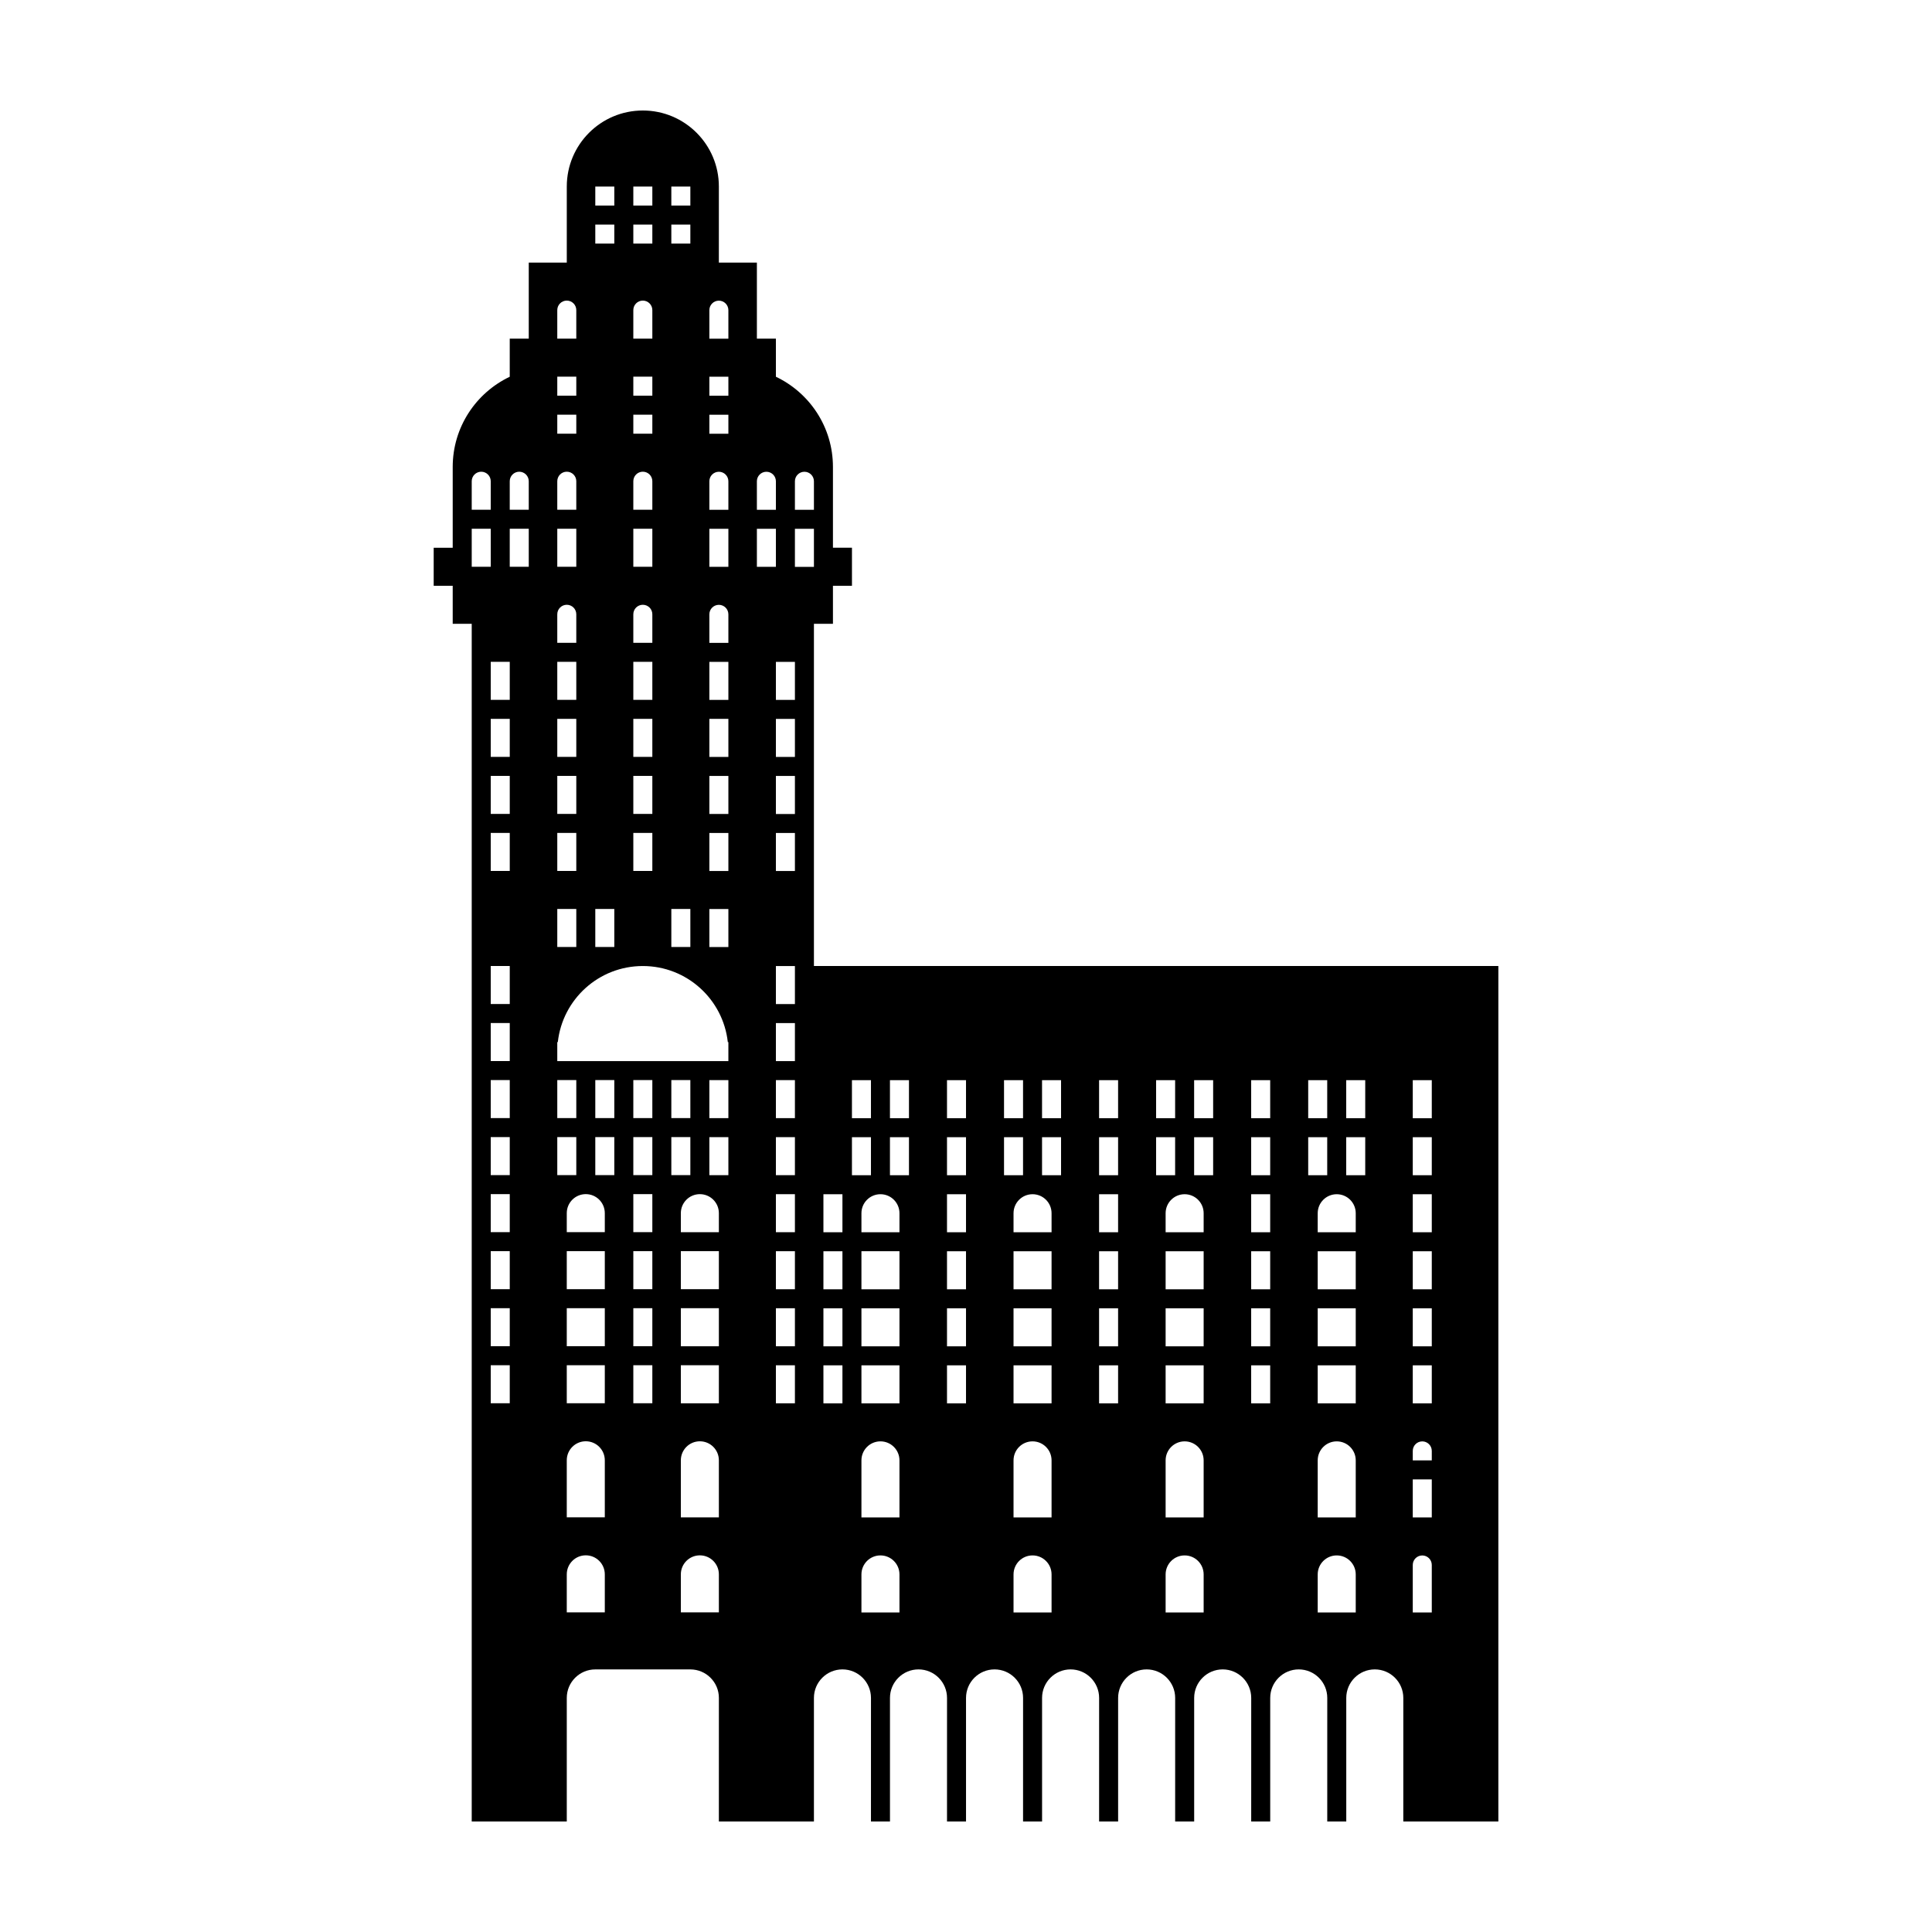 <?xml version="1.0" encoding="UTF-8"?>
<!-- Uploaded to: SVG Repo, www.svgrepo.com, Generator: SVG Repo Mixer Tools -->
<svg fill="#000000" width="800px" height="800px" version="1.1" viewBox="144 144 512 512" xmlns="http://www.w3.org/2000/svg">
 <path d="m359.7 400v-90.688h5.039v-10.078h5.039v-10.078h-5.039v-21.41c0-10.539-6.168-19.637-15.094-23.891l-0.023-0.039v-10.078h-5.039v-20.152h-10.078l0.004-20.148c0-11.129-9.023-20.152-20.152-20.152-11.129 0-20.152 9.023-20.152 20.152v20.152h-10.078v20.152h-5.039v10.078l-0.02 0.035c-8.926 4.254-15.094 13.352-15.094 23.895v21.41h-5.039v10.078h5.039v10.078h5.039v317.4h25.191v-32.746c0-4.172 3.387-7.559 7.559-7.559h25.191c4.172 0 7.559 3.387 7.559 7.559l-0.004 32.742h25.191v-32.746c0-4.172 3.387-7.559 7.559-7.559s7.559 3.387 7.559 7.559l-0.004 32.746h5.039v-32.746c0-4.172 3.387-7.559 7.559-7.559s7.559 3.387 7.559 7.559l-0.004 32.746h5.039v-32.746c0-4.172 3.387-7.559 7.559-7.559s7.559 3.387 7.559 7.559l-0.004 32.746h5.039v-32.746c0-4.172 3.387-7.559 7.559-7.559 4.172 0 7.559 3.387 7.559 7.559l-0.004 32.746h5.039v-32.746c0-4.172 3.387-7.559 7.559-7.559s7.559 3.387 7.559 7.559l-0.004 32.746h5.039v-32.746c0-4.172 3.387-7.559 7.559-7.559s7.559 3.387 7.559 7.559l-0.004 32.746h5.039v-32.746c0-4.172 3.387-7.559 7.559-7.559s7.559 3.387 7.559 7.559l-0.004 32.746h5.039v-32.746c0-4.172 3.387-7.559 7.559-7.559 4.172 0 7.559 3.387 7.559 7.559l-0.004 32.746h25.191v-226.71zm-90.688-128.47c0-1.391 1.129-2.519 2.519-2.519s2.519 1.129 2.519 2.519v7.559h-5.039zm0 12.594h5.039v10.078h-5.039zm10.078 231.75h-5.039v-10.078h5.039zm0-15.113h-5.039v-10.078h5.039zm0-15.117h-5.039v-10.078h5.039zm0-15.113h-5.039v-10.078h5.039zm0-15.113h-5.039v-10.078h5.039zm0-15.113h-5.039v-10.078h5.039zm0-15.117h-5.039v-10.078h5.039zm0-15.113h-5.039v-10.078h5.039zm0-35.266h-5.039v-10.078h5.039zm0-15.113h-5.039v-10.078h5.039zm0-15.117h-5.039v-10.078h5.039zm0-15.113h-5.039v-10.078h5.039zm5.035-35.266h-5.039v-10.078h5.039zm0-15.113h-5.039v-7.559c0-1.391 1.129-2.519 2.519-2.519 1.391 0 2.519 1.129 2.519 2.519zm37.785-85.648h5.039v5.039h-5.039zm0 10.074h5.039v5.039h-5.039zm0 181.37h5.039v10.078h-5.039zm-10.074-191.45h5.039v5.039h-5.039zm0 10.074h5.039v5.039h-5.039zm0 22.672c0-1.391 1.129-2.519 2.519-2.519 1.391 0 2.519 1.129 2.519 2.519v7.559h-5.039zm0 17.633h5.039v5.039h-5.039zm0 10.078h5.039v5.039h-5.039zm0 17.633c0-1.391 1.129-2.519 2.519-2.519 1.391 0 2.519 1.129 2.519 2.519v7.559h-5.039zm0 12.594h5.039v10.078h-5.039zm0 22.672c0-1.391 1.129-2.519 2.519-2.519 1.391 0 2.519 1.129 2.519 2.519v7.559h-5.039zm0 12.598h5.039v10.078h-5.039zm0 15.113h5.039v10.078h-5.039zm0 15.113h5.039v10.078h-5.039zm0 15.113h5.039v10.078h-5.039zm-10.078-171.29h5.039v5.039h-5.039zm0 10.074h5.039v5.039h-5.039zm0 181.37h5.039v10.078h-5.039zm-10.074-158.7c0-1.391 1.129-2.519 2.519-2.519s2.519 1.129 2.519 2.519v7.559h-5.039zm0 17.633h5.039v5.039h-5.039zm0 10.078h5.039v5.039h-5.039zm0 17.633c0-1.391 1.129-2.519 2.519-2.519s2.519 1.129 2.519 2.519v7.559h-5.039zm0 12.594h5.039v10.078h-5.039zm0 22.672c0-1.391 1.129-2.519 2.519-2.519s2.519 1.129 2.519 2.519v7.559h-5.039zm0 12.598h5.039v10.078h-5.039zm0 15.113h5.039v10.078h-5.039zm0 15.113h5.039v10.078h-5.039zm0 15.113h5.039v10.078h-5.039zm0 20.152h5.039v10.078h-5.039zm0 45.344h5.039v10.078h-5.039zm0 25.191v-10.078h5.039v10.078zm12.594 115.88h-10.078v-10.078c0-2.785 2.258-5.039 5.039-5.039s5.039 2.254 5.039 5.039zm0-35.266v10.078h-10.078v-15.117c0-2.785 2.258-5.039 5.039-5.039s5.039 2.254 5.039 5.039zm0-20.152h-10.078v-10.078h10.078zm0-15.113h-10.078v-10.078h10.078zm0-15.117h-10.078v-10.078h10.078zm0-15.113h-10.078v-5.039c0-2.785 2.258-5.039 5.039-5.039s5.039 2.254 5.039 5.039zm2.519-15.113h-5.039v-10.078h5.039zm0-15.113h-5.039v-10.078h5.039zm10.078 75.57h-5.039v-10.078h5.039zm0-15.113h-5.039v-10.078h5.039zm0-15.117h-5.039v-10.078h5.039zm0-15.113h-5.039v-10.078h5.039zm0-15.113h-5.039v-10.078h5.039zm0-15.113h-5.039v-10.078h5.039zm10.074 5.035v10.078h-5.039v-10.078zm-5.039-5.035v-10.078h5.039v10.078zm12.598 130.99h-10.078v-10.078c0-2.785 2.258-5.039 5.039-5.039s5.039 2.254 5.039 5.039zm0-35.266v10.078h-10.078v-15.117c0-2.785 2.258-5.039 5.039-5.039s5.039 2.254 5.039 5.039zm0-20.152h-10.078v-10.078h10.078zm0-15.113h-10.078v-10.078h10.078zm0-15.117h-10.078v-10.078h10.078zm0-15.113h-10.078v-5.039c0-2.785 2.258-5.039 5.039-5.039s5.039 2.254 5.039 5.039zm2.519-15.113h-5.039v-10.078h5.039zm0-15.113h-5.039v-10.078h5.039zm0-15.117h-45.344v-5.039h0.145c1.254-11.336 10.852-20.152 22.523-20.152s21.27 8.816 22.523 20.152l0.152 0.004zm0-30.227h-5.039v-10.078h5.039zm0-20.152h-5.039v-10.078h5.039zm0-15.113h-5.039v-10.078h5.039zm0-15.117h-5.039v-10.078h5.039zm0-15.113h-5.039v-10.078h5.039zm0-15.113h-5.039v-7.559c0-1.391 1.129-2.519 2.519-2.519s2.519 1.129 2.519 2.519zm0-20.152h-5.039v-10.078h5.039zm0-15.113h-5.039v-7.559c0-1.391 1.129-2.519 2.519-2.519s2.519 1.129 2.519 2.519zm0-20.152h-5.039v-5.039h5.039zm0-10.078h-5.039v-5.039h5.039zm0-15.113h-5.039v-7.559c0-1.391 1.129-2.519 2.519-2.519s2.519 1.129 2.519 2.519zm17.633 37.785c0-1.391 1.129-2.519 2.519-2.519s2.519 1.129 2.519 2.519v7.559h-5.039zm-10.078 0c0-1.391 1.129-2.519 2.519-2.519s2.519 1.129 2.519 2.519v7.559h-5.039zm0 22.672v-10.078h5.039v10.078zm10.078 221.68h-5.039v-10.078h5.039zm0-15.113h-5.039v-10.078h5.039zm0-15.117h-5.039v-10.078h5.039zm0-15.113h-5.039v-10.078h5.039zm0-15.113h-5.039v-10.078h5.039zm0-15.113h-5.039v-10.078h5.039zm0-15.117h-5.039v-10.078h5.039zm0-15.113h-5.039v-10.078h5.039zm0-35.266h-5.039v-10.078h5.039zm0-15.113h-5.039v-10.078h5.039zm0-15.117h-5.039v-10.078h5.039zm0-15.113h-5.039v-10.078h5.039zm0-35.266v-10.078h5.039v10.078zm15.113 136.03h5.039v10.078h-5.039zm-2.519 85.648h-5.039v-10.078h5.039zm0-15.113h-5.039v-10.078h5.039zm0-15.117h-5.039v-10.078h5.039zm0-15.113h-5.039v-10.078h5.039zm2.519-25.191h5.039v10.078h-5.039zm12.594 125.95h-10.078v-10.078c0-2.785 2.258-5.039 5.039-5.039s5.039 2.254 5.039 5.039zm0-35.266v10.078h-10.078v-15.117c0-2.785 2.258-5.039 5.039-5.039s5.039 2.254 5.039 5.039zm0-20.152h-10.078v-10.078h10.078zm0-15.113h-10.078v-10.078h10.078zm0-15.117h-10.078v-10.078h10.078zm0-15.113h-10.078v-5.039c0-2.785 2.258-5.039 5.039-5.039s5.039 2.254 5.039 5.039zm2.519-15.113h-5.039v-10.078h5.039zm0-15.113h-5.039v-10.078h5.039zm15.117 75.57h-5.039v-10.078h5.039zm0-15.113h-5.039v-10.078h5.039zm0-15.117h-5.039v-10.078h5.039zm0-15.113h-5.039v-10.078h5.039zm0-15.113h-5.039v-10.078h5.039zm0-15.113h-5.039v-10.078h5.039zm10.074-10.078h5.039v10.078h-5.039zm0 15.113h5.039v10.078h-5.039zm12.598 125.95h-10.078v-10.078c0-2.785 2.254-5.039 5.039-5.039 2.785 0 5.039 2.254 5.039 5.039zm0-35.266v10.078h-10.078v-15.117c0-2.785 2.254-5.039 5.039-5.039 2.785 0 5.039 2.254 5.039 5.039zm0-20.152h-10.078v-10.078h10.078zm0-15.113h-10.078v-10.078h10.078zm0-15.117h-10.078v-10.078h10.078zm0-15.113h-10.078v-5.039c0-2.785 2.254-5.039 5.039-5.039 2.785 0 5.039 2.254 5.039 5.039zm2.516-15.113h-5.039v-10.078h5.039zm0-15.113h-5.039v-10.078h5.039zm15.117 75.57h-5.039v-10.078h5.039zm0-15.113h-5.039v-10.078h5.039zm0-15.117h-5.039v-10.078h5.039zm0-15.113h-5.039v-10.078h5.039zm0-15.113h-5.039v-10.078h5.039zm0-15.113h-5.039v-10.078h5.039zm10.074-10.078h5.039v10.078h-5.039zm0 15.113h5.039v10.078h-5.039zm12.598 125.95h-10.078v-10.078c0-2.785 2.254-5.039 5.039-5.039s5.039 2.254 5.039 5.039zm0-35.266v10.078h-10.078v-15.117c0-2.785 2.254-5.039 5.039-5.039s5.039 2.254 5.039 5.039zm0-20.152h-10.078v-10.078h10.078zm0-15.113h-10.078v-10.078h10.078zm0-15.117h-10.078v-10.078h10.078zm0-15.113h-10.078v-5.039c0-2.785 2.254-5.039 5.039-5.039s5.039 2.254 5.039 5.039zm2.516-15.113h-5.039v-10.078h5.039zm0-15.113h-5.039v-10.078h5.039zm15.117 75.57h-5.039v-10.078h5.039zm0-15.113h-5.039v-10.078h5.039zm0-15.117h-5.039v-10.078h5.039zm0-15.113h-5.039v-10.078h5.039zm0-15.113h-5.039v-10.078h5.039zm0-15.113h-5.039v-10.078h5.039zm10.074-10.078h5.039v10.078h-5.039zm0 15.113h5.039v10.078h-5.039zm12.598 125.95h-10.078v-10.078c0-2.785 2.254-5.039 5.039-5.039 2.785 0 5.039 2.254 5.039 5.039zm0-35.266v10.078h-10.078v-15.117c0-2.785 2.254-5.039 5.039-5.039 2.785 0 5.039 2.254 5.039 5.039zm0-20.152h-10.078v-10.078h10.078zm0-15.113h-10.078v-10.078h10.078zm0-15.117h-10.078v-10.078h10.078zm0-15.113h-10.078v-5.039c0-2.785 2.254-5.039 5.039-5.039 2.785 0 5.039 2.254 5.039 5.039zm2.516-15.113h-5.039v-10.078h5.039zm0-15.113h-5.039v-10.078h5.039zm17.637 130.99h-5.039v-12.594c0-1.391 1.129-2.519 2.519-2.519 1.391 0 2.519 1.129 2.519 2.519zm0-25.191h-5.039v-10.078h5.039zm0-15.113h-5.039v-2.519c0-1.391 1.129-2.519 2.519-2.519 1.391 0 2.519 1.129 2.519 2.519zm0-15.113h-5.039v-10.078h5.039zm0-15.113h-5.039v-10.078h5.039zm0-15.117h-5.039v-10.078h5.039zm0-15.113h-5.039v-10.078h5.039zm0-15.113h-5.039v-10.078h5.039zm0-15.113h-5.039v-10.078h5.039z"/>
</svg>